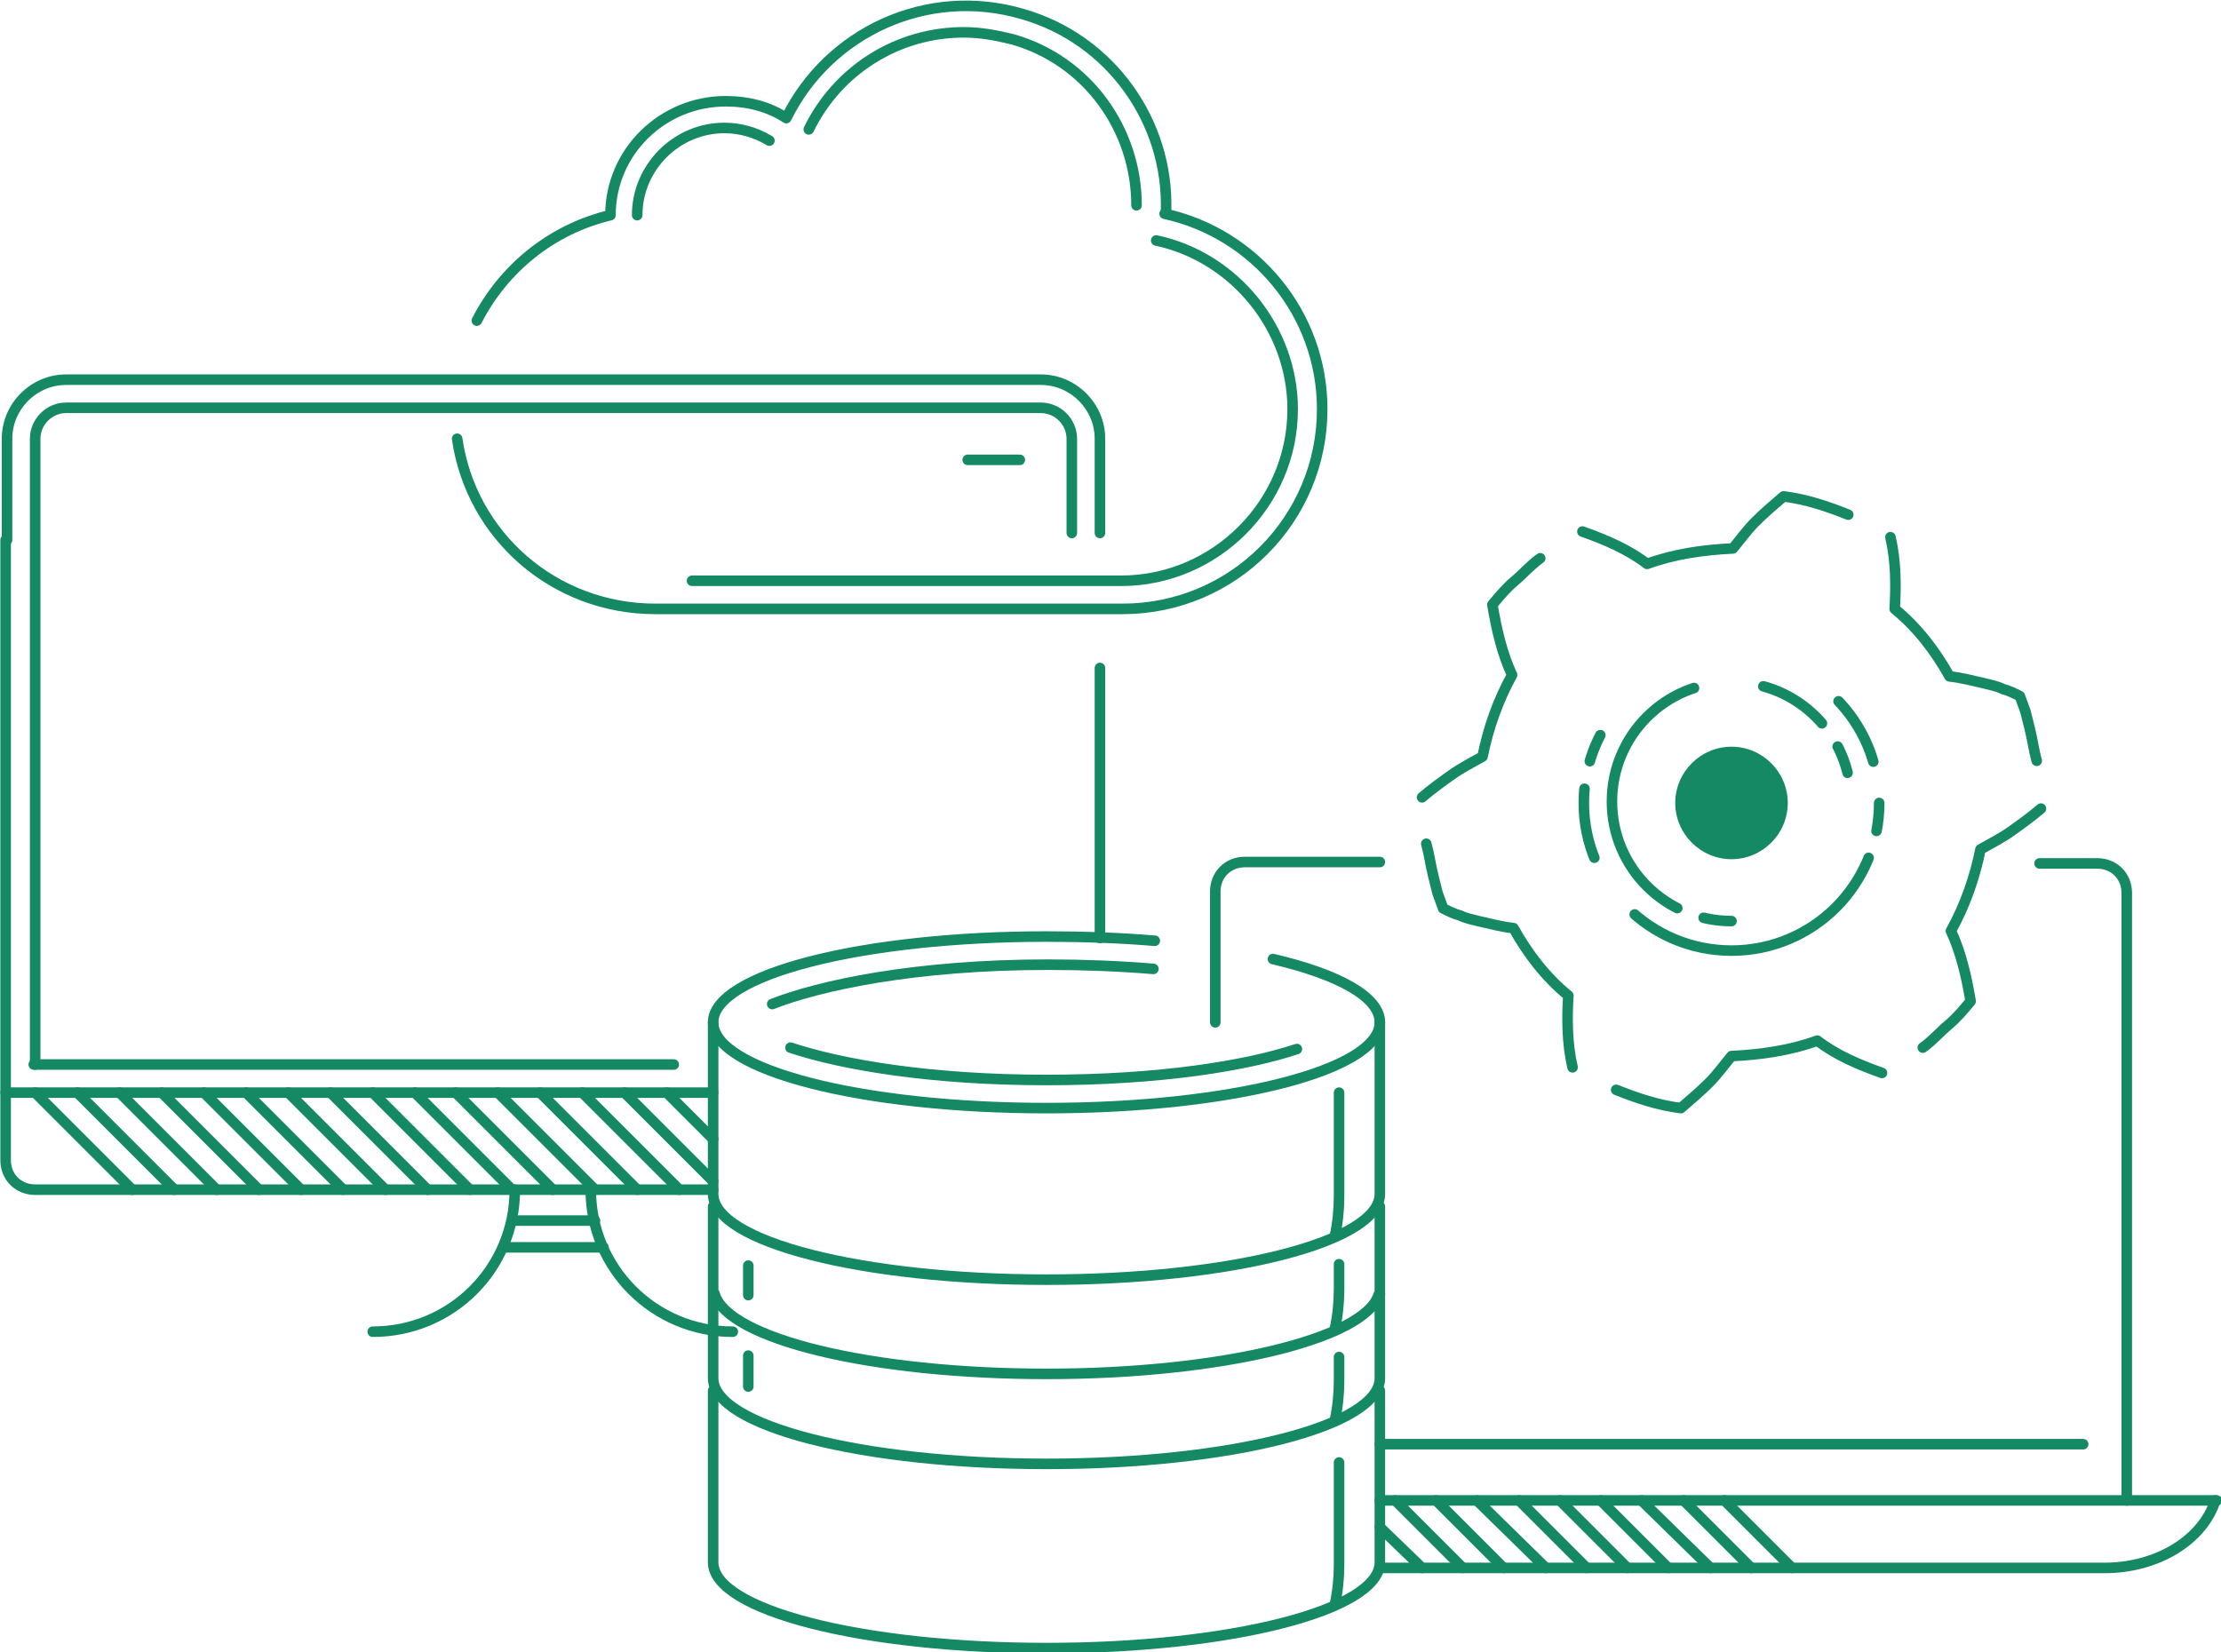 <svg xmlns:xlink="http://www.w3.org/1999/xlink" xmlns="http://www.w3.org/2000/svg" xmlns:svg="http://www.w3.org/2000/svg" xmlns:ns="&#38;ns_ai;" id="Layer_1" x="0px" y="0px" viewBox="0 0 157.9 117.5" style="enable-background:new 0 0 157.9 117.5;" xml:space="preserve"><defs id="defs9386"></defs> <style type="text/css" id="style9223"> .st0{fill:none;stroke:#158864;stroke-width:0.75;stroke-linecap:round;stroke-linejoin:round;stroke-miterlimit:10;} .st1{fill:none;stroke:#158864;stroke-width:0.75;stroke-linecap:round;stroke-linejoin:round;stroke-miterlimit:10;stroke-dasharray:2,2,19.999,5,5;} .st2{fill:none;stroke:#158864;stroke-width:0.75;stroke-linecap:round;stroke-linejoin:round;stroke-miterlimit:10;stroke-dasharray:2,2,20,5,5;} .st3{fill:#158864;} </style> <switch id="switch9381"> <g ns:extraneous="self" id="g9379"> <g id="g9377"> <g id="g9249"> <g id="g9227"> <path class="st0" d="M134.4,38.2c0.4,1.7,0.4,3.5,0.3,5.1c1.6,1.3,2.9,3,3.9,4.8c0.9,0.1,1.6,0.3,2.5,0.5 c0.4,0.1,0.9,0.2,1.3,0.4c0.4,0.1,0.8,0.3,1.2,0.5l0.4,1.1l0.3,1.2c0.2,0.8,0.3,1.6,0.5,2.3" id="path9225"></path> </g> <g id="g9231"> <path class="st0" d="M112.5,37.8c1.7,0.6,3.3,1.3,4.6,2.3c1.9-0.7,4-1,6.1-1.1c0.5-0.6,1-1.3,1.6-1.9c0.6-0.6,1.3-1.2,2-1.8 c1.6,0.2,3.1,0.7,4.6,1.3" id="path9229"></path> </g> <g id="g9235"> <path class="st0" d="M101.1,56.7c0.7-0.6,1.4-1.1,2.1-1.6c0.7-0.5,1.5-0.9,2.2-1.3c0.4-2,1.1-4,2.1-5.8c-0.7-1.5-1.1-3.2-1.4-5 c0.5-0.6,1-1.2,1.6-1.7s1.1-1.1,1.8-1.6" id="path9233"></path> </g> <g id="g9239"> <path class="st0" d="M111.8,75.9c-0.4-1.7-0.4-3.5-0.3-5.1c-1.6-1.3-2.9-3-3.9-4.8c-0.9-0.1-1.6-0.3-2.5-0.5 c-0.4-0.1-0.9-0.2-1.3-0.4c-0.4-0.1-0.8-0.3-1.2-0.5l-0.4-1.1l-0.3-1.2c-0.2-0.8-0.3-1.6-0.5-2.3" id="path9237"></path> </g> <g id="g9243"> <path class="st0" d="M133.8,76.3c-1.7-0.6-3.3-1.3-4.6-2.3c-1.9,0.7-4,1-6.1,1.1c-0.5,0.6-1,1.3-1.6,1.9s-1.3,1.2-2,1.8 c-1.6-0.2-3.1-0.7-4.6-1.3" id="path9241"></path> </g> <g id="g9247"> <path class="st0" d="M145.1,57.5c-0.7,0.6-1.4,1.1-2.1,1.6s-1.5,0.9-2.2,1.3c-0.4,2-1.1,4-2.1,5.8c0.7,1.5,1.1,3.2,1.4,5 c-0.5,0.6-1,1.2-1.6,1.7s-1.1,1.1-1.8,1.6" id="path9245"></path> </g> </g> <ellipse class="st1" cx="123.1" cy="57.1" rx="10.5" ry="10.5" id="ellipse9251"></ellipse> <path class="st2" d="M123.1,65.5c-4.7,0-8.5-3.8-8.5-8.5s3.8-8.5,8.5-8.5s8.5,3.8,8.5,8.5C131.6,61.7,127.8,65.5,123.1,65.5z" id="path9253"></path> <path class="st3" d="M123.1,61.1c-2.2,0-4-1.8-4-4s1.8-4,4-4s4,1.8,4,4S125.3,61.1,123.1,61.1z" id="path9255"></path> <line class="st0" x1="9.4" y1="84.6" x2="2.5" y2="77.7" id="line9257"></line> <line class="st0" x1="12.4" y1="84.6" x2="5.5" y2="77.7" id="line9259"></line> <line class="st0" x1="15.4" y1="84.6" x2="8.5" y2="77.7" id="line9261"></line> <line class="st0" x1="18.4" y1="84.6" x2="11.5" y2="77.7" id="line9263"></line> <line class="st0" x1="21.4" y1="84.6" x2="14.5" y2="77.7" id="line9265"></line> <line class="st0" x1="24.4" y1="84.6" x2="17.5" y2="77.7" id="line9267"></line> <line class="st0" x1="27.4" y1="84.6" x2="20.5" y2="77.7" id="line9269"></line> <line class="st0" x1="30.4" y1="84.6" x2="23.5" y2="77.7" id="line9271"></line> <line class="st0" x1="33.4" y1="84.6" x2="26.5" y2="77.7" id="line9273"></line> <line class="st0" x1="36.4" y1="84.6" x2="29.5" y2="77.7" id="line9275"></line> <line class="st0" x1="39.3" y1="84.6" x2="32.4" y2="77.7" id="line9277"></line> <line class="st0" x1="42.3" y1="84.6" x2="35.4" y2="77.7" id="line9279"></line> <line class="st0" x1="45.3" y1="84.6" x2="38.4" y2="77.7" id="line9281"></line> <line class="st0" x1="48.3" y1="84.6" x2="41.4" y2="77.7" id="line9283"></line> <line class="st0" x1="50.7" y1="84" x2="44.4" y2="77.7" id="line9285"></line> <line class="st0" x1="50.7" y1="81" x2="47.4" y2="77.7" id="line9287"></line> <path class="st0" d="M50.7,84.6H2.5c-1.2,0-2.1-0.9-2.1-2.1V38.4" id="path9289"></path> <line class="st0" x1="78.2" y1="47.5" x2="78.2" y2="66.7" id="line9291"></line> <g id="g9297"> <path class="st0" d="M36.6,84.6c0,5.6-4.5,10.1-10.1,10.1" id="path9293"></path> <path class="st0" d="M42,84.6c0,5.6,4.5,10.1,10.1,10.1" id="path9295"></path> </g> <line class="st0" x1="0.4" y1="77.7" x2="50.7" y2="77.7" id="line9299"></line> <path class="st0" d="M98.1,111.5h51.5c3.8,0,7-2,7.9-4.8" id="path9301"></path> <polyline class="st0" points="98.1,106.7 151.2,106.7 157.6,106.7 " id="polyline9303"></polyline> <path class="st0" d="M50.7,98.9v12.2c0,3.4,10.6,6.1,23.7,6.1s23.7-2.7,23.7-6.1V98.9" id="path9305"></path> <path class="st0" d="M50.7,85.8V98c0,3.4,10.6,6.1,23.7,6.1s23.7-2.7,23.7-6.1V85.8" id="path9307"></path> <path class="st0" d="M50.7,72.7v12.2c0,3.4,10.6,6.1,23.7,6.1s23.7-2.7,23.7-6.1V72.7" id="path9309"></path> <path class="st0" d="M90.5,68.2c4.7,1.1,7.6,2.7,7.6,4.5c0,3.4-10.6,6.1-23.7,6.1s-23.7-2.7-23.7-6.1s10.6-6.1,23.7-6.1 c2.7,0,5.3,0.1,7.7,0.3" id="path9311"></path> <path class="st0" d="M56.2,74.5c3.6,1.2,9.9,2.3,18.2,2.3c8,0,14.2-1,17.8-2.2" id="path9313"></path> <path class="st0" d="M82,68.9c-2.4-0.2-5-0.3-7.5-0.3c-9.5,0-16.3,1.5-19.6,2.8" id="path9315"></path> <path class="st0" d="M86.4,72.7v-9.3c0-1.2,0.9-2.1,2.1-2.1h9.6" id="path9317"></path> <path class="st0" d="M78.2,37.9v-6.7c0-2.3-1.9-4.2-4.2-4.2H28.2H4.7c-2.3,0-4.2,1.9-4.2,4.2v7.2" id="path9319"></path> <path class="st0" d="M76.2,37.9v-6.7c0-1.2-1-2.2-2.2-2.2H28.2H4.7c-1.2,0-2.2,1-2.2,2.2v44.5" id="path9321"></path> <path class="st0" d="M151.2,106.7V63.5c0-1.2-0.9-2.1-2.1-2.1H145" id="path9323"></path> <path class="st0" d="M98.1,92L98,92.1c-1,3.1-11.2,5.6-23.6,5.6c-12.5,0-22.7-2.5-23.6-5.7" id="path9325"></path> <line class="st0" x1="53.2" y1="90" x2="53.2" y2="92.1" id="line9327"></line> <line class="st0" x1="53.2" y1="96.4" x2="53.2" y2="98.6" id="line9329"></line> <line class="st0" x1="68.8" y1="32.7" x2="72.5" y2="32.7" id="line9331"></line> <line class="st0" x1="36.4" y1="86.8" x2="42.3" y2="86.8" id="line9333"></line> <line class="st0" x1="42.9" y1="88.7" x2="35.8" y2="88.7" id="line9335"></line> <line class="st0" x1="101.1" y1="111.5" x2="98.1" y2="108.6" id="line9337"></line> <line class="st0" x1="99.2" y1="106.7" x2="104" y2="111.5" id="line9339"></line> <line class="st0" x1="102.1" y1="106.7" x2="106.9" y2="111.5" id="line9341"></line> <line class="st0" x1="105" y1="106.7" x2="109.9" y2="111.5" id="line9343"></line> <line class="st0" x1="108" y1="106.7" x2="112.8" y2="111.5" id="line9345"></line> <line class="st0" x1="110.9" y1="106.7" x2="115.7" y2="111.5" id="line9347"></line> <line class="st0" x1="113.8" y1="106.7" x2="118.6" y2="111.5" id="line9349"></line> <line class="st0" x1="116.7" y1="106.7" x2="121.6" y2="111.5" id="line9351"></line> <line class="st0" x1="119.7" y1="106.7" x2="124.5" y2="111.5" id="line9353"></line> <line class="st0" x1="122.6" y1="106.7" x2="127.4" y2="111.5" id="line9355"></line> <line class="st0" x1="2.4" y1="75.7" x2="47.9" y2="75.7" id="line9357"></line> <line class="st0" x1="148.1" y1="102.7" x2="98.1" y2="102.7" id="line9359"></line> <path class="st0" d="M95.2,89.9v1.8c0,0.9-0.1,1.9-0.3,2.8l0,0" id="path9361"></path> <path class="st0" d="M95.2,77.7v7.4c0,0.9-0.1,1.9-0.3,2.8l0,0" id="path9363"></path> <path class="st0" d="M95.2,104v7.3c0,0.9-0.1,1.9-0.3,2.8l0,0" id="path9365"></path> <path class="st0" d="M95.2,96.5v1.7c0,0.9-0.1,1.9-0.3,2.8l0,0" id="path9367"></path> <path class="st0" d="M32.5,31.2c1,6.9,6.9,12.1,14.1,12.1c0.3,0,0.5,0,0.8,0l0,0h32.4c7.9,0,14.2-6.4,14.2-14.2 c0-6.8-4.8-12.5-11.2-13.9l0.1-0.2C83.1,8.7,79,2.8,72.7,1c-6.8-2-13.8,1.3-16.8,7.4c-1.2-0.8-2.7-1.2-4.3-1.2 c-4.5,0-8.2,3.6-8.2,8.1c-4.2,1-7.6,3.8-9.5,7.5" id="path9369"></path> <path class="st0" d="M80.8,14.6c0-5.4-3.5-10.3-8.8-11.8c-1.2-0.3-2.3-0.5-3.5-0.5c-4.6,0-8.9,2.6-11,6.9" id="path9371"></path> <path class="st0" d="M49.2,41.3h30.5c6.7,0,12.2-5.5,12.2-12.2c0-5.7-4.1-10.8-9.7-12" id="path9373"></path> <path class="st0" d="M54.7,10c-1-0.6-2.1-0.9-3.2-0.9c-3.4,0-6.2,2.8-6.2,6.2" id="path9375"></path> </g> </g> </switch> </svg>